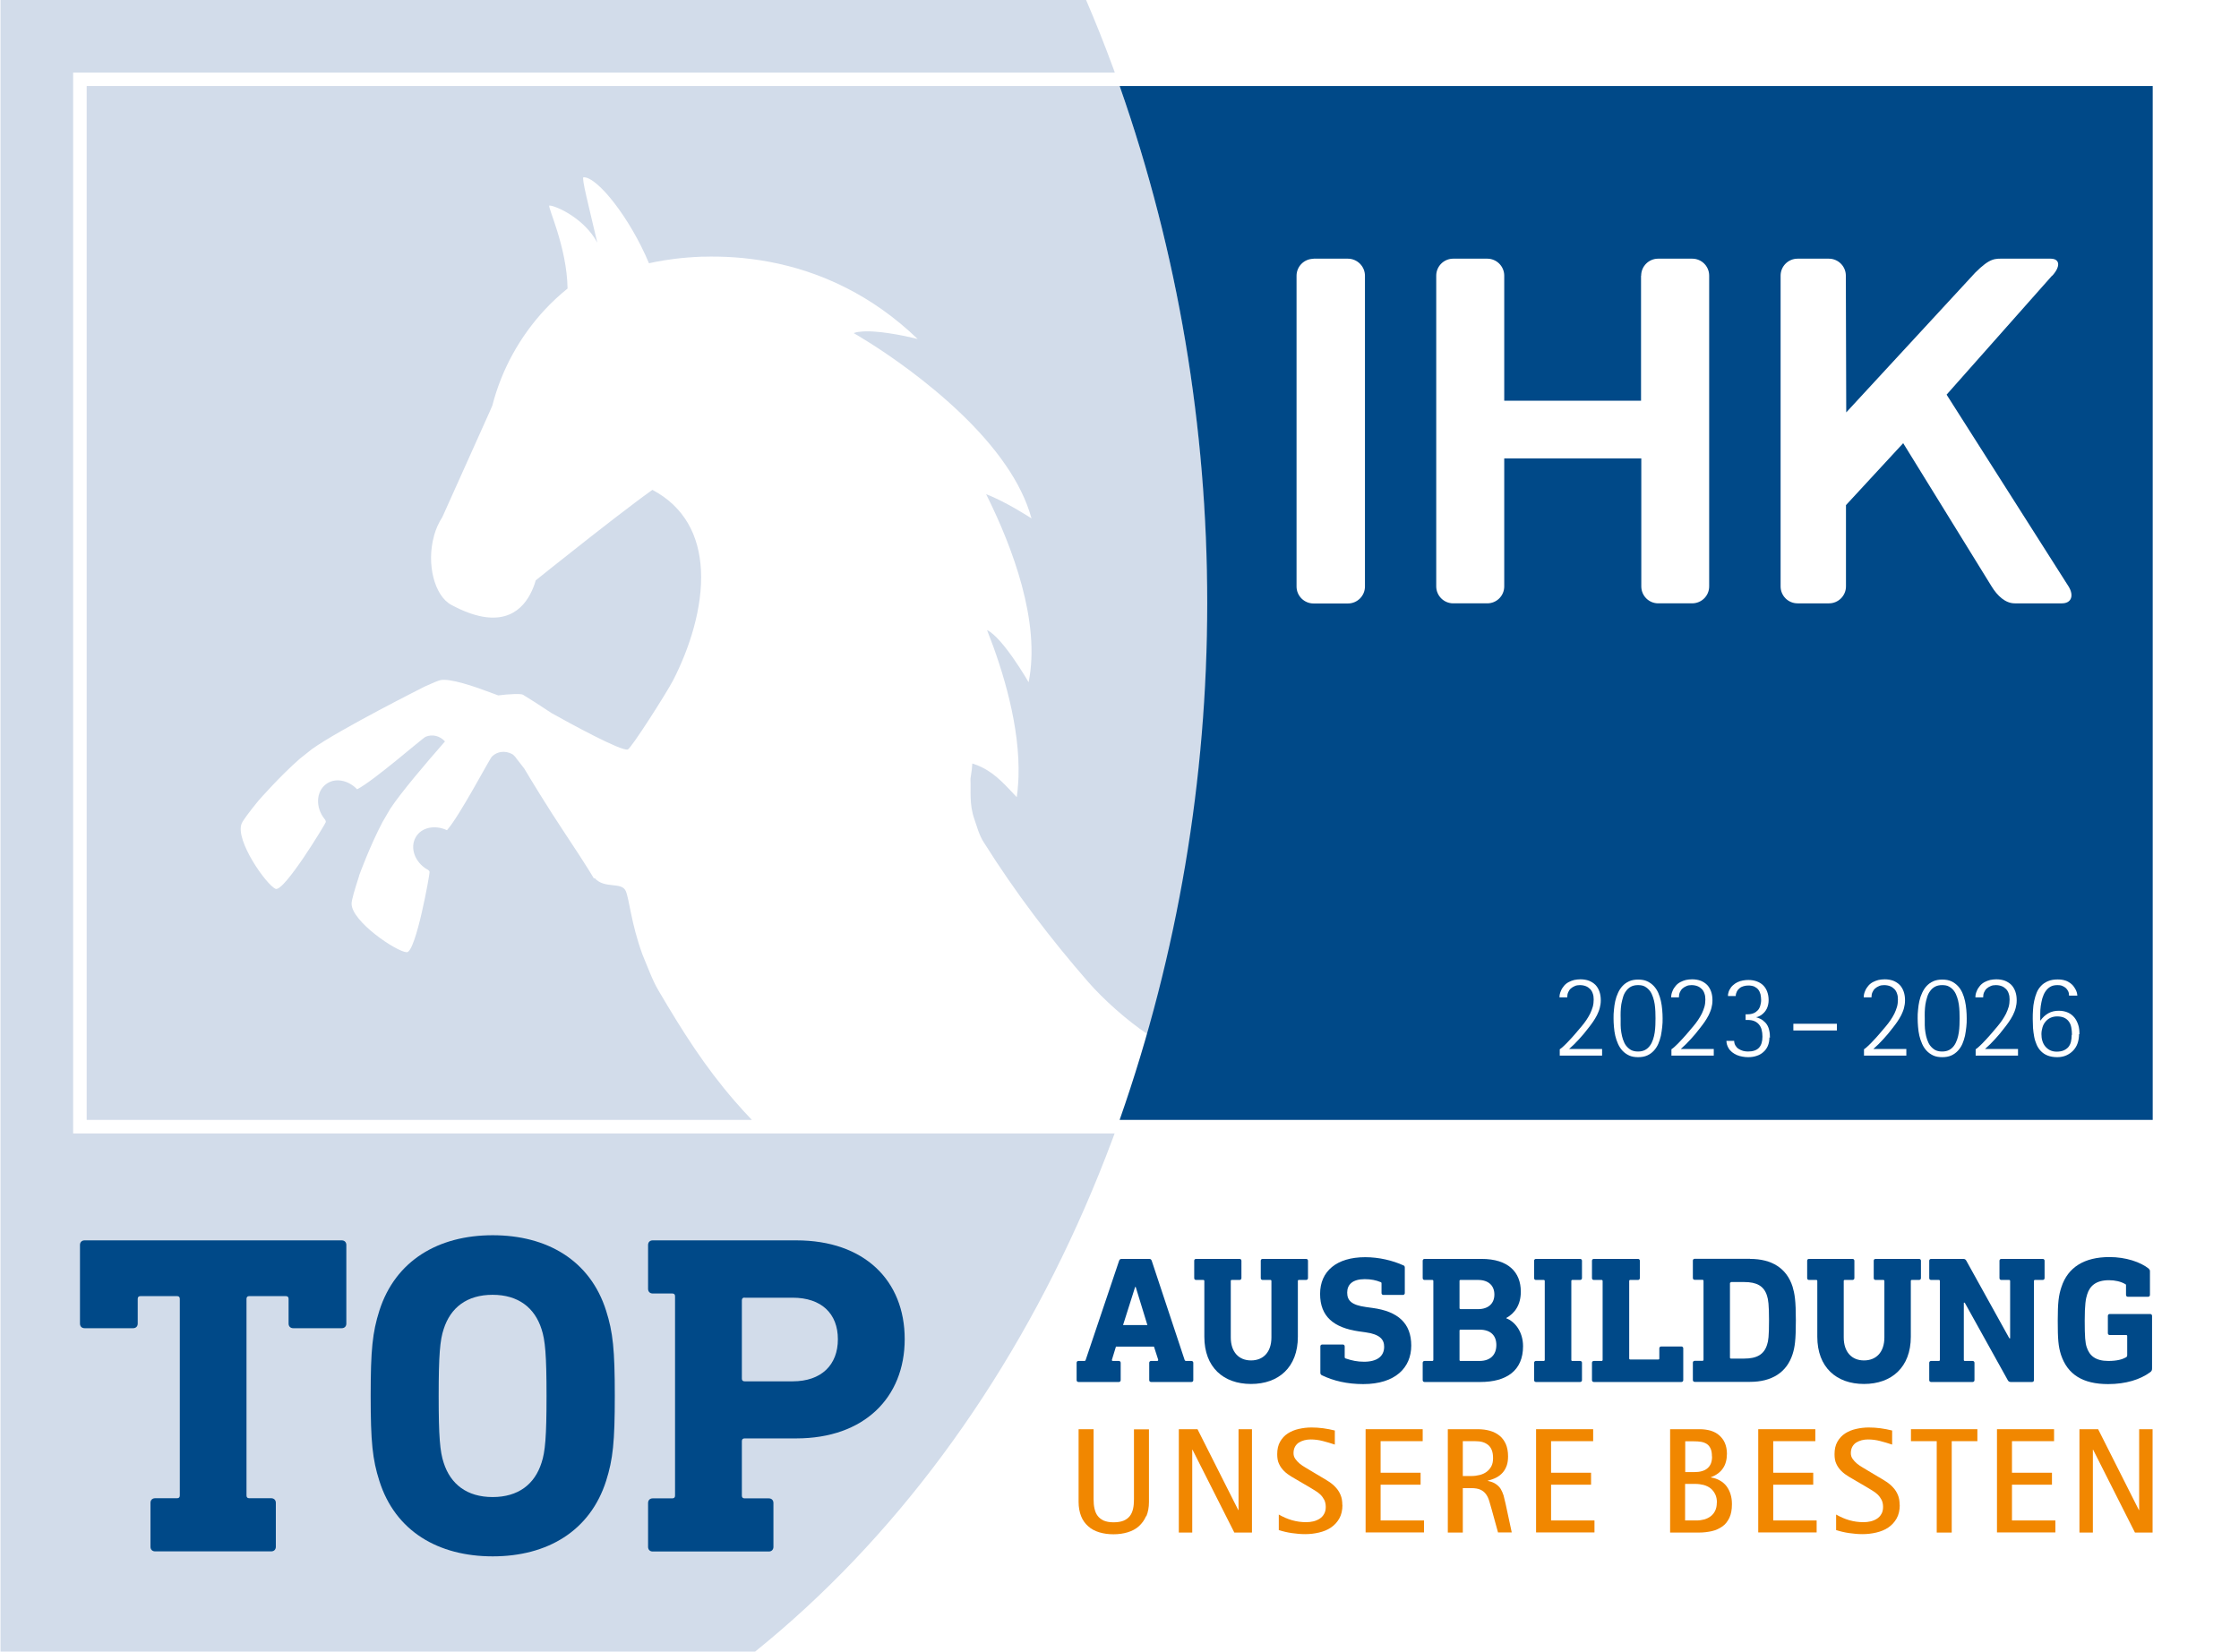 <?xml version="1.0" encoding="UTF-8"?> <svg xmlns="http://www.w3.org/2000/svg" id="Ebene_2" viewBox="0 0 170.22 125.59"><defs><style>.cls-1{fill-rule:evenodd;}.cls-1,.cls-2,.cls-3,.cls-4,.cls-5{stroke-width:0px;}.cls-1,.cls-3{fill:#fff;}.cls-2{fill:#d2dcea;}.cls-4{fill:#f18700;}.cls-5{fill:#004988;}</style></defs><g id="Pferd"><rect class="cls-3" y="0" width="170.22" height="125.59"></rect><path class="cls-2" d="M.05,125.59h57.36c21.09-17,34.33-46.55,34.33-79.62,0-16.25-3.38-32.54-9.17-45.97H.04s0,125.59,0,125.59Z"></path><path class="cls-5" d="M25.98,94.32c.21,0,.35.14.35.35v5.98c0,.21-.14.35-.35.35h-3.69c-.21,0-.35-.14-.35-.35v-1.88c0-.14-.07-.21-.21-.21h-2.78c-.14,0-.21.07-.21.21v14.95c0,.14.07.21.21.21h1.67c.21,0,.35.14.35.35v3.34c0,.21-.14.35-.35.35h-8.83c-.21,0-.35-.14-.35-.35v-3.34c0-.21.14-.35.35-.35h1.67c.14,0,.21-.07.21-.21v-14.95c0-.14-.07-.21-.21-.21h-2.78c-.14,0-.21.07-.21.21v1.88c0,.21-.14.35-.35.35h-3.69c-.21,0-.35-.14-.35-.35v-5.98c0-.21.14-.35.35-.35h19.54Z"></path><path class="cls-5" d="M46.08,99.67c.52,1.63.66,2.96.66,6.47s-.14,4.83-.66,6.47c-1.22,3.82-4.48,5.74-8.62,5.74s-7.41-1.91-8.62-5.74c-.52-1.63-.66-2.96-.66-6.47s.14-4.83.66-6.47c1.22-3.82,4.49-5.74,8.62-5.74s7.41,1.91,8.62,5.74ZM33.73,101.07c-.28.83-.38,1.98-.38,5.08s.1,4.24.38,5.08c.52,1.63,1.77,2.61,3.72,2.61s3.2-.97,3.72-2.61c.28-.83.38-1.98.38-5.08s-.1-4.24-.38-5.08c-.52-1.63-1.77-2.61-3.72-2.61s-3.2.97-3.72,2.61Z"></path><path class="cls-5" d="M60.54,94.32c5.18,0,8.24,3.06,8.24,7.51s-3.09,7.55-8.24,7.55h-3.93c-.14,0-.21.07-.21.21v4.14c0,.14.07.21.21.21h1.84c.21,0,.35.14.35.35v3.34c0,.21-.14.35-.35.35h-8.83c-.21,0-.35-.14-.35-.35v-3.34c0-.21.14-.35.35-.35h1.49c.14,0,.21-.07.21-.21v-15.16c0-.14-.07-.21-.21-.21h-1.49c-.21,0-.35-.14-.35-.35v-3.34c0-.21.14-.35.35-.35h10.92ZM56.61,98.67c-.14,0-.21.07-.21.21v5.95c0,.14.07.21.21.21h3.65c2.19,0,3.44-1.25,3.44-3.2s-1.25-3.16-3.44-3.16h-3.65Z"></path><path class="cls-5" d="M87.38,95.73c.1,0,.15.06.18.14l2.5,7.54c.03.07.07.08.12.08h.4c.08,0,.14.06.14.14v1.32c0,.08-.05.14-.14.14h-3.07c-.08,0-.14-.06-.14-.14v-1.32c0-.08.06-.14.14-.14h.47c.05,0,.08-.04.07-.1l-.32-.99h-2.89l-.3.98c-.03.07.01.11.07.11h.45c.08,0,.14.06.14.14v1.32c0,.08-.06.14-.14.14h-3.07c-.08,0-.14-.06-.14-.14v-1.32c0-.08.05-.14.14-.14h.43c.06,0,.1-.01.12-.08l2.54-7.54c.03-.08.08-.14.18-.14h2.1ZM85.37,100.76h1.86l-.89-2.9h-.04l-.92,2.9Z"></path><path class="cls-5" d="M99.3,95.73c.08,0,.14.06.14.14v1.32c0,.08-.06.14-.14.14h-.55c-.06,0-.08.03-.08.08v4.24c0,2.32-1.46,3.59-3.56,3.59s-3.55-1.27-3.55-3.59v-4.24c0-.05-.03-.08-.08-.08h-.55c-.08,0-.14-.05-.14-.14v-1.32c0-.08.05-.14.14-.14h3.31c.08,0,.14.06.14.14v1.32c0,.08-.06.14-.14.14h-.59c-.06,0-.08.03-.08.08v4.29c0,1.11.61,1.75,1.54,1.75s1.55-.63,1.55-1.75v-4.29c0-.05-.03-.08-.08-.08h-.59c-.08,0-.14-.05-.14-.14v-1.32c0-.08.05-.14.14-.14h3.31Z"></path><path class="cls-5" d="M106.7,96.22c.08.04.1.1.1.18v1.93c0,.08-.06.14-.14.14h-1.49c-.08,0-.14-.06-.14-.14v-.72c0-.07-.01-.1-.08-.12-.34-.14-.72-.22-1.2-.22-.92,0-1.33.41-1.33,1.02s.33.95,1.43,1.1l.5.07c1.94.26,2.94,1.17,2.94,2.86s-1.22,2.93-3.65,2.93c-1.23,0-2.27-.25-3.14-.67-.07-.03-.12-.1-.12-.18v-2.02c0-.08.06-.14.14-.14h1.57c.08,0,.14.06.14.14v.81c0,.07.03.1.07.11.47.16.89.25,1.4.25.99,0,1.53-.41,1.53-1.14,0-.56-.33-.95-1.43-1.1l-.5-.07c-1.91-.28-2.94-1.13-2.94-2.85s1.25-2.79,3.43-2.79c1.05,0,2.09.25,2.92.63Z"></path><path class="cls-5" d="M112.63,95.73c2.04,0,2.99,1.01,2.99,2.49,0,1.02-.47,1.65-1.1,2v.03c.63.23,1.27,1,1.27,2.12,0,1.84-1.24,2.72-3.25,2.72h-4.24c-.08,0-.14-.06-.14-.14v-1.32c0-.08.06-.14.14-.14h.59c.05,0,.08-.03.08-.08v-6c0-.05-.03-.08-.08-.08h-.59c-.08,0-.14-.05-.14-.14v-1.32c0-.08.06-.14.14-.14h4.33ZM111.04,97.33c-.06,0-.08.03-.08.08v2.06c0,.05.03.08.08.08h1.33c.78,0,1.24-.43,1.24-1.11s-.45-1.11-1.24-1.11h-1.33ZM111.04,101.11c-.06,0-.08.03-.08.08v2.22c0,.06.03.08.08.08h1.44c.83,0,1.28-.47,1.28-1.21s-.45-1.17-1.28-1.17h-1.44Z"></path><path class="cls-5" d="M120.13,95.73c.08,0,.14.06.14.14v1.32c0,.08-.06.14-.14.14h-.59c-.05,0-.08.03-.08.08v6c0,.06.03.08.08.08h.59c.08,0,.14.06.14.14v1.32c0,.08-.06.14-.14.14h-3.36c-.08,0-.14-.06-.14-.14v-1.32c0-.08.06-.14.14-.14h.59c.05,0,.08-.03.08-.08v-6c0-.05-.03-.08-.08-.08h-.59c-.08,0-.14-.05-.14-.14v-1.32c0-.08.06-.14.14-.14h3.36Z"></path><path class="cls-5" d="M124.53,95.73c.08,0,.14.06.14.14v1.32c0,.08-.06.14-.14.14h-.59c-.05,0-.08.03-.08.08v5.89c0,.05.03.08.08.08h2.13c.06,0,.08-.03.08-.08v-.77c0-.08.06-.14.14-.14h1.54c.08,0,.14.06.14.14v2.42c0,.08-.06.14-.14.14h-6.66c-.08,0-.14-.06-.14-.14v-1.32c0-.08.06-.14.14-.14h.59c.05,0,.08-.03.08-.08v-6c0-.05-.03-.08-.08-.08h-.59c-.08,0-.14-.05-.14-.14v-1.32c0-.08.06-.14.14-.14h3.36Z"></path><path class="cls-5" d="M133.05,95.73c1.64,0,2.78.7,3.23,2.11.16.54.25,1.05.25,2.57s-.08,2.04-.25,2.57c-.45,1.4-1.6,2.1-3.23,2.1h-4.21c-.08,0-.14-.06-.14-.14v-1.32c0-.08.06-.14.14-.14h.59c.05,0,.08-.03.08-.08v-6c0-.05-.03-.08-.08-.08h-.59c-.08,0-.14-.05-.14-.14v-1.32c0-.08.06-.14.14-.14h4.21ZM131.6,97.51c-.05,0-.08.03-.08.08v5.64c0,.06.03.08.08.08h1.01c.93,0,1.5-.3,1.73-1.05.1-.28.15-.66.15-1.86s-.06-1.58-.15-1.86c-.23-.76-.8-1.05-1.73-1.05h-1.01Z"></path><path class="cls-5" d="M145.9,95.73c.08,0,.14.06.14.14v1.32c0,.08-.06.14-.14.14h-.55c-.06,0-.08.03-.08.08v4.24c0,2.32-1.46,3.59-3.56,3.59s-3.55-1.27-3.55-3.59v-4.24c0-.05-.03-.08-.08-.08h-.55c-.08,0-.14-.05-.14-.14v-1.32c0-.08.05-.14.14-.14h3.31c.08,0,.14.06.14.14v1.32c0,.08-.06.14-.14.14h-.59c-.06,0-.08.03-.08.08v4.29c0,1.11.61,1.75,1.54,1.75s1.55-.63,1.55-1.75v-4.29c0-.05-.03-.08-.08-.08h-.59c-.08,0-.14-.05-.14-.14v-1.32c0-.08.05-.14.14-.14h3.31Z"></path><path class="cls-5" d="M155.3,95.73c.08,0,.14.06.14.14v1.32c0,.08-.06.14-.14.14h-.59c-.05,0-.08.03-.08.08v7.54c0,.08-.05.14-.14.14h-1.62c-.1,0-.18-.04-.23-.14l-3.27-5.89h-.07v4.35c0,.06.03.08.08.08h.59c.08,0,.14.06.14.14v1.32c0,.08-.06.14-.14.14h-3.16c-.08,0-.14-.06-.14-.14v-1.32c0-.08.06-.14.14-.14h.59c.05,0,.08-.03.08-.08v-6c0-.05-.03-.08-.08-.08h-.59c-.08,0-.14-.05-.14-.14v-1.32c0-.08.06-.14.14-.14h2.45c.1,0,.18.04.23.14l3.27,5.9h.06v-4.36c0-.05-.03-.08-.08-.08h-.59c-.08,0-.14-.05-.14-.14v-1.32c0-.08.06-.14.14-.14h3.16Z"></path><path class="cls-5" d="M163.35,96.48c.07.04.1.11.1.19v1.8c0,.08-.06.14-.14.14h-1.54c-.08,0-.14-.06-.14-.14v-.71c0-.07-.01-.1-.07-.12-.32-.19-.77-.29-1.22-.29-.99,0-1.46.43-1.66,1.07-.11.33-.19.78-.19,2.01s.04,1.68.15,2.01c.21.65.67,1.05,1.65,1.05.65,0,1.06-.12,1.31-.26.1-.05.12-.1.12-.19v-1.44c0-.06-.03-.08-.08-.08h-1.25c-.08,0-.14-.06-.14-.14v-1.32c0-.08.06-.14.14-.14h3.08c.08,0,.14.06.14.14v4c0,.14-.03.21-.16.3-.74.54-1.83.89-3.18.89-1.91,0-3.08-.72-3.58-2.22-.21-.65-.25-1.21-.25-2.6s.07-1.93.28-2.56c.49-1.51,1.75-2.28,3.65-2.28,1.25,0,2.37.38,3,.89Z"></path><path class="cls-4" d="M87.13,115.29c-.13.31-.32.56-.55.77s-.52.36-.85.46c-.33.1-.69.15-1.08.15s-.75-.05-1.08-.15c-.33-.1-.61-.25-.84-.46-.23-.2-.42-.46-.54-.77s-.19-.67-.19-1.08v-5.53h1.14v5.32c0,.27.02.51.07.72s.12.4.24.55c.11.15.27.27.46.36.19.08.44.13.74.13s.56-.04.76-.12c.2-.08.36-.2.48-.35.12-.15.2-.34.25-.55s.07-.46.07-.73v-5.32h1.14v5.53c0,.41-.07.77-.2,1.08Z"></path><path class="cls-4" d="M93.84,116.54l-3.18-6.3h-.02v6.3h-1.02v-7.86h1.42l3.1,6.15h.02v-6.15h1.02v7.86h-1.34Z"></path><path class="cls-4" d="M102.06,114.43c0,.41-.08.76-.24,1.04-.16.28-.37.51-.64.69-.26.18-.57.3-.91.38-.34.08-.69.12-1.05.12-.33,0-.66-.03-1.01-.08-.35-.05-.68-.13-.99-.23v-1.18c.32.18.65.33,1,.43.35.1.71.15,1.08.15.19,0,.37-.02.54-.06s.34-.11.48-.2.26-.21.34-.36c.09-.15.13-.33.13-.54s-.04-.38-.11-.53c-.08-.15-.17-.28-.29-.4-.12-.12-.26-.22-.41-.31s-.31-.19-.46-.28l-.72-.42c-.22-.13-.43-.25-.63-.37-.2-.12-.39-.26-.55-.42-.16-.16-.29-.34-.38-.54-.1-.2-.14-.45-.14-.74,0-.37.07-.69.22-.95.15-.26.34-.47.59-.63.25-.16.52-.27.83-.34.31-.07.63-.11.96-.11.3,0,.6.02.9.06.3.04.6.1.88.17v1.07c-.3-.1-.6-.19-.91-.27-.3-.08-.62-.12-.93-.12-.16,0-.32.02-.48.06-.15.04-.29.1-.42.18-.12.08-.22.19-.29.32s-.11.29-.11.48c0,.16.04.3.13.43.09.13.2.25.33.36s.27.2.42.29c.15.09.28.17.4.24l.77.46c.23.13.44.26.64.39.2.13.38.28.53.45.15.16.27.35.36.57.09.21.13.47.13.76Z"></path><path class="cls-4" d="M103.82,116.54v-7.86h4.34v.91h-3.2v2.4h3.04v.91h-3.04v2.72h3.3v.91h-4.44Z"></path><path class="cls-4" d="M113.89,116.54l-.48-1.74c-.07-.24-.13-.46-.19-.66s-.14-.37-.25-.52c-.1-.14-.24-.26-.42-.34-.17-.08-.41-.12-.7-.12h-.64v3.38h-1.14v-7.86h2.27c.34,0,.65.04.93.12.28.08.52.2.73.37s.36.38.48.64c.11.26.17.57.17.93,0,.26-.03.5-.1.7-.07.2-.17.38-.3.53-.13.15-.29.28-.48.38-.19.1-.41.18-.66.24v.02c.26.06.46.13.61.24.15.1.28.23.37.37.09.15.16.32.22.5.05.19.1.39.15.62l.47,2.19h-1.03ZM113.51,110.88c0-.23-.03-.43-.09-.59-.06-.16-.15-.3-.27-.4-.12-.1-.26-.18-.43-.23-.17-.05-.37-.07-.59-.07h-.92v2.65h.66c.22,0,.43-.03.63-.08.2-.05.37-.13.52-.24.15-.11.27-.25.36-.42.09-.17.13-.38.13-.63Z"></path><path class="cls-4" d="M116.78,116.54v-7.86h4.34v.91h-3.2v2.4h3.04v.91h-3.04v2.72h3.3v.91h-4.44Z"></path><path class="cls-4" d="M131.67,114.39c0,.41-.06.74-.19,1.02-.13.27-.3.5-.53.66s-.49.29-.8.36c-.31.07-.64.11-1,.11h-2.18v-7.86h2.26c.29,0,.56.04.82.11.25.08.47.19.65.35.18.16.33.35.43.58.1.23.16.51.16.82,0,.44-.1.82-.3,1.11-.2.3-.51.53-.92.68v.02c.27.04.5.12.7.24s.37.26.5.44.23.38.3.61c.07.23.1.47.1.73ZM130.15,110.75c0-.24-.03-.44-.1-.59s-.16-.27-.28-.35-.27-.14-.44-.17c-.17-.03-.36-.04-.57-.04h-.64v2.34h.72c.2,0,.38-.02.54-.07.16-.04.3-.11.42-.21s.21-.22.27-.37c.06-.15.09-.33.09-.54ZM130.53,114.28c0-.25-.04-.47-.13-.65-.09-.18-.2-.33-.35-.45s-.32-.2-.53-.26c-.2-.05-.42-.08-.65-.08h-.76v2.78h.87c.21,0,.41-.03.6-.08.19-.06.35-.14.49-.25.14-.11.25-.25.33-.42s.12-.37.12-.59Z"></path><path class="cls-4" d="M133.67,116.54v-7.86h4.34v.91h-3.2v2.4h3.04v.91h-3.04v2.72h3.3v.91h-4.44Z"></path><path class="cls-4" d="M144.43,114.43c0,.41-.08.76-.24,1.04-.16.28-.37.51-.64.69-.26.18-.57.3-.91.38-.34.08-.69.12-1.05.12-.33,0-.66-.03-1.01-.08-.35-.05-.68-.13-.99-.23v-1.18c.32.18.65.33,1,.43.35.1.71.15,1.08.15.19,0,.37-.02.54-.06s.34-.11.48-.2.26-.21.34-.36c.09-.15.13-.33.13-.54s-.04-.38-.11-.53c-.08-.15-.17-.28-.29-.4-.12-.12-.26-.22-.41-.31s-.31-.19-.46-.28l-.72-.42c-.22-.13-.43-.25-.63-.37-.2-.12-.39-.26-.55-.42-.16-.16-.29-.34-.38-.54-.1-.2-.14-.45-.14-.74,0-.37.07-.69.22-.95.15-.26.34-.47.59-.63.25-.16.52-.27.83-.34.31-.07.63-.11.96-.11.3,0,.6.02.9.06.3.04.6.1.88.17v1.07c-.3-.1-.6-.19-.91-.27-.3-.08-.62-.12-.93-.12-.16,0-.32.02-.48.06-.15.04-.29.1-.42.18-.12.08-.22.19-.29.32s-.11.29-.11.48c0,.16.04.3.13.43.09.13.2.25.33.36s.27.2.42.29c.15.09.28.17.4.24l.77.46c.23.13.44.26.64.39.2.13.38.28.53.45.15.16.27.35.36.57.09.21.13.47.13.76Z"></path><path class="cls-4" d="M148.38,109.59v6.95h-1.14v-6.95h-1.96v-.91h5.05v.91h-1.96Z"></path><path class="cls-4" d="M151.82,116.54v-7.86h4.34v.91h-3.2v2.4h3.04v.91h-3.04v2.72h3.3v.91h-4.44Z"></path><path class="cls-4" d="M162.31,116.54l-3.18-6.3h-.02v6.3h-1.02v-7.86h1.42l3.1,6.15h.02v-6.15h1.02v7.86h-1.34Z"></path><path class="cls-3" d="M5.56,5.51v80.68h158.1s1.03,0,1.03,0V5.52h-1.03s-157.07,0-157.07,0h-1.03Z"></path><path class="cls-2" d="M85.12,6.54H6.59v78.62h50.57c-.44-.46-.87-.93-1.31-1.44-2.28-2.63-3.93-5.24-5.79-8.4-.25-.42-.46-.89-.66-1.37-.19-.45-.37-.91-.56-1.37-.87-2.39-.99-4.2-1.27-4.83-.32-.72-1.62-.13-2.36-.98l-.06.03s-.43-.77-2.16-3.37c-1.43-2.15-2.72-4.29-3.13-4.98l-.48-.62-.11-.14c-.04-.06-.08-.12-.13-.17-.05-.05-.1-.11-.16-.15h0s0,0,0,0c-.02-.02-.05-.02-.07-.04-.25-.13-.52-.18-.79-.15-.26.03-.52.15-.72.35-.18.17-2.46,4.53-3.42,5.6-.9-.42-1.92-.23-2.36.51-.48.8-.1,1.91.85,2.47,0,0,.01,0,.01,0,0,0,0,0,0,0,.08.04.15.1.18.19.03.09-1.04,6.14-1.74,6.11-.77-.03-4.21-2.35-4.19-3.7,0-.27.23-1.05.57-2.1,0,0,0-.02,0-.03.04-.11.84-2.29,1.78-4.07,0,0,.55-.95.59-1.01.81-1.23,2.67-3.42,4.16-5.12-.37-.41-.95-.58-1.48-.35-.23.1-3.93,3.34-5.2,3.99-.69-.72-1.71-.91-2.39-.37-.73.57-.78,1.74-.1,2.61,0,0,0,0,.01.01,0,0,0,0,0,0,.06.06.1.15.1.24s-3.18,5.35-3.82,5.08c-.71-.31-3.09-3.7-2.58-4.96.1-.25.59-.9,1.29-1.76,0,0,.01-.01.02-.02.08-.09,1.61-1.84,3.12-3.16,0,0,.86-.69.92-.73,2.13-1.52,8.53-4.73,8.54-4.74h0s0,0,0,0c.63-.29,1.07-.47,1.22-.5.71-.16,2.59.48,3.75.92.05.02.34.12.65.24.77-.1,1.72-.15,1.88-.05.53.32,1.31.82,2.18,1.4,1.38.77,5.32,2.93,5.79,2.76.27-.1,2.94-4.29,3.44-5.25,1.24-2.41,2.27-5.55,2.12-8.4-.07-1.28-.37-2.5-1-3.57-.59-1-1.46-1.87-2.69-2.52-.05.03-.09.06-.14.1-.34.24-.74.54-1.18.87-1.97,1.48-4.72,3.65-6.3,4.91-.76.61-1.25,1-1.25,1-.09.32-.23.7-.43,1.07-.74,1.39-2.39,2.74-6,.79-1.27-.69-1.9-3.12-1.3-5.25h0s0-.02,0-.02c.14-.49.35-.97.63-1.4l3.61-8.04c.06-.15.13-.29.19-.44.71-2.76,2.1-5.25,3.98-7.28.54-.58,1.12-1.12,1.74-1.62-.05-3.21-1.58-6.31-1.38-6.31.46,0,2.64.95,3.64,2.82-.65-2.78-1.22-4.97-1.05-4.97,1.06-.04,3.54,3.1,4.98,6.54.52-.12,1.57-.33,2.97-.44.32-.03.66-.04,1.01-.06.06,0,.11,0,.17,0,2.89-.08,6.85.33,10.88,2.39,1.81.92,3.64,2.18,5.4,3.87,0,0-.09-.02-.24-.06-.37-.09-1.13-.26-1.95-.38-.78-.12-1.62-.19-2.23-.11,0,0,0,.02.01.02-.01,0-.02-.01-.04-.02-.16.02-.3.05-.42.1,0,0,1.9,1.07,4.29,2.86,2.4,1.8,5.31,4.32,7.28,7.2.88,1.28,1.57,2.64,1.95,4.03,0,0-1.94-1.27-3.45-1.84.02.04.04.08.06.12,1.93,3.89,4.1,9.6,3.17,14.18,0,0-1.94-3.38-3.16-3.97,1.25,3.16,2.52,7.39,2.39,11.2-.01.34-.04.68-.07,1.01-.02.17-.04.33-.06.5-.8-.84-1.55-1.73-2.63-2.26-.23-.12-.48-.22-.75-.3-.01.24-.05.63-.14,1.16.04.98-.1,1.95.3,3.08.16.45.35,1.2.71,1.75,2.42,3.85,5.09,7.35,7.94,10.62,1.17,1.34,2.96,2.94,4.51,3.97,6.72-23.52,6.01-48.92-2.12-72.09Z"></path><path class="cls-5" d="M163.66,85.16h-78.54c8.87-25.31,8.89-53.27,0-78.62h78.54v78.62Z"></path><path class="cls-1" d="M156.03,20.96c.64-.71.58-1.29-.14-1.29h-3.51c-.72,0-1.07-.08-2.22,1.07l-9.8,10.62-.03-10.4c0-.71-.58-1.29-1.29-1.29h-2.38c-.71,0-1.29.58-1.29,1.29v23.63c0,.72.58,1.29,1.29,1.29h2.39c.71,0,1.29-.58,1.29-1.29v-6.18s4.35-4.71,4.35-4.71l6.72,10.89c.44.72,1.05,1.29,1.76,1.29h3.59c.71,0,.94-.58.5-1.29l-9.27-14.58,8.02-9.05Z"></path><path class="cls-3" d="M99.86,19.67h2.61c.71,0,1.3.58,1.3,1.3v23.63c0,.71-.58,1.29-1.29,1.29h-2.62c-.71,0-1.29-.58-1.29-1.29v-23.63c0-.71.58-1.29,1.29-1.29Z"></path><path class="cls-1" d="M124.77,20.96c0-.71.58-1.29,1.29-1.29h2.59c.72,0,1.29.58,1.29,1.29v23.63c0,.72-.58,1.29-1.3,1.29h-2.57c-.72,0-1.29-.58-1.29-1.29v-9.73h-10.42v9.73c0,.72-.58,1.29-1.29,1.29h-2.59c-.71,0-1.29-.58-1.29-1.29v-23.63c0-.71.58-1.29,1.29-1.29h2.59c.71,0,1.29.58,1.29,1.29v9.51s10.4,0,10.4,0v-9.51Z"></path><path class="cls-3" d="M118.58,80.29v-.5c.07-.05.16-.11.25-.2s.2-.18.3-.29.21-.22.32-.34c.11-.12.21-.24.31-.35s.19-.22.28-.33c.09-.1.16-.19.22-.26.12-.14.23-.29.34-.45.11-.16.2-.32.29-.49.08-.17.15-.35.2-.52.05-.18.07-.37.07-.56,0-.17-.02-.32-.07-.45-.04-.13-.11-.25-.2-.34-.09-.09-.2-.17-.33-.22-.13-.05-.28-.08-.45-.08-.14,0-.27.02-.38.07-.12.05-.22.11-.31.19-.09.08-.15.18-.2.29s-.07.24-.07.38h-.59c0-.16.03-.31.1-.47.06-.16.15-.29.25-.41s.22-.21.35-.28c.13-.07.27-.12.42-.16.15-.03.31-.05.47-.05.25,0,.47.04.66.11.19.08.35.18.49.32.13.14.23.31.3.51.07.2.1.42.1.66,0,.21-.03.4-.08.59-.05.19-.13.37-.21.54-.09.17-.19.34-.3.5s-.23.32-.35.47c-.22.29-.45.57-.7.84-.24.27-.5.52-.77.76h2.51v.5h-3.23Z"></path><path class="cls-3" d="M126.4,77.44c0,.21,0,.43-.03.65s-.05.45-.1.67-.12.43-.2.62c-.09.2-.2.37-.34.52s-.3.27-.5.36-.43.13-.69.13-.5-.04-.69-.13-.36-.21-.5-.36-.25-.32-.34-.52c-.09-.2-.16-.41-.21-.62s-.08-.44-.1-.67-.03-.44-.03-.65,0-.43.03-.65c.02-.23.05-.45.1-.67s.12-.43.21-.62c.09-.2.2-.37.34-.52s.3-.27.5-.36.43-.13.69-.13.5.04.69.13.36.21.5.36.25.32.34.52.15.4.2.62.08.44.1.67c.02.23.03.44.03.65ZM125.86,77.44c0-.16,0-.33-.01-.51s-.02-.37-.05-.56c-.03-.19-.07-.37-.13-.54-.06-.18-.13-.33-.23-.47-.1-.13-.22-.24-.37-.33s-.33-.12-.54-.12-.39.04-.54.12c-.15.08-.27.19-.37.33-.1.13-.18.29-.23.47s-.1.36-.13.54c-.03.19-.04.37-.05.56s0,.35,0,.51,0,.33,0,.51.02.37.05.56.07.37.13.54c.06.17.13.33.23.46.1.13.22.24.37.33.15.08.33.12.54.12s.39-.04.54-.12.27-.19.37-.33c.1-.13.17-.29.23-.46.06-.17.1-.35.13-.54s.04-.37.05-.56.01-.35.01-.51Z"></path><path class="cls-3" d="M127.07,80.29v-.5c.07-.05.16-.11.25-.2s.2-.18.3-.29.21-.22.32-.34c.11-.12.21-.24.31-.35s.19-.22.28-.33c.09-.1.16-.19.22-.26.12-.14.23-.29.34-.45.11-.16.2-.32.29-.49.08-.17.15-.35.2-.52.05-.18.07-.37.07-.56,0-.17-.02-.32-.07-.45-.04-.13-.11-.25-.2-.34-.09-.09-.2-.17-.33-.22-.13-.05-.28-.08-.45-.08-.14,0-.27.02-.38.07-.12.05-.22.11-.31.19-.09.08-.15.18-.2.29s-.07.24-.07.38h-.59c0-.16.03-.31.1-.47.06-.16.15-.29.25-.41s.22-.21.35-.28c.13-.07.27-.12.42-.16.15-.03.31-.05.47-.05.25,0,.47.04.66.11.19.08.35.18.49.32.13.14.23.31.3.51.07.2.1.42.1.66,0,.21-.03.4-.08.59-.05.19-.13.37-.21.54-.09.17-.19.34-.3.5s-.23.32-.35.47c-.22.29-.45.57-.7.84-.24.27-.5.52-.77.76h2.51v.5h-3.23Z"></path><path class="cls-3" d="M134.52,78.88c0,.24-.04.46-.12.65s-.2.35-.34.47c-.14.13-.32.23-.51.29-.2.07-.41.1-.64.1-.14,0-.29-.01-.44-.04s-.29-.06-.42-.12-.26-.13-.37-.22c-.11-.09-.21-.2-.28-.33-.05-.08-.08-.17-.11-.26-.02-.09-.04-.18-.04-.27h.59c0,.14.04.26.1.36.06.1.14.19.24.25s.21.12.33.15c.12.03.24.05.37.05.38,0,.66-.09.84-.28s.27-.47.27-.85c0-.19-.02-.36-.06-.52s-.11-.29-.2-.4-.21-.2-.35-.26c-.14-.06-.31-.09-.51-.09h-.16v-.43h.16c.17,0,.31-.03.44-.08s.23-.13.32-.22.15-.21.19-.34.07-.28.07-.44-.02-.31-.05-.45c-.04-.14-.09-.25-.17-.35s-.18-.17-.3-.23c-.12-.05-.27-.08-.45-.08-.13,0-.25.02-.36.05-.11.03-.22.08-.3.15-.09.07-.16.15-.21.25-.05.1-.09.22-.09.35h-.59c0-.08,0-.16.03-.24.02-.08.04-.15.08-.22.07-.14.15-.25.26-.35s.22-.18.35-.24.27-.11.41-.13c.14-.03.29-.04.43-.04.24,0,.45.04.64.11.19.07.35.17.48.3s.23.29.3.48c.07.19.11.4.11.64s-.05.46-.14.65-.24.36-.44.5c-.05.03-.1.06-.17.09-.06.03-.12.05-.18.05v.02c.2.06.36.13.49.23s.24.21.32.34.14.28.17.45c.04.17.05.35.05.54Z"></path><path class="cls-3" d="M136.34,78.36v-.51h3.31v.51h-3.31Z"></path><path class="cls-3" d="M141.71,80.29v-.5c.07-.05.16-.11.25-.2s.2-.18.3-.29.21-.22.32-.34c.11-.12.21-.24.31-.35s.19-.22.28-.33c.09-.1.16-.19.22-.26.12-.14.23-.29.34-.45.11-.16.2-.32.29-.49.08-.17.15-.35.2-.52.05-.18.07-.37.07-.56,0-.17-.02-.32-.07-.45-.04-.13-.11-.25-.2-.34-.09-.09-.2-.17-.33-.22-.13-.05-.28-.08-.45-.08-.14,0-.27.02-.38.07-.12.05-.22.11-.31.19-.09.08-.15.18-.2.29s-.07.24-.07.38h-.59c0-.16.03-.31.1-.47.06-.16.15-.29.25-.41s.22-.21.35-.28c.13-.07.27-.12.42-.16.15-.03.31-.05.47-.05.25,0,.47.04.66.11.19.08.35.18.49.32.13.14.23.31.3.51.07.2.1.42.1.66,0,.21-.03.4-.08.59-.05.19-.13.37-.21.54-.09.17-.19.34-.3.5s-.23.32-.35.47c-.22.29-.45.57-.7.84-.24.27-.5.52-.77.76h2.51v.5h-3.23Z"></path><path class="cls-3" d="M149.52,77.44c0,.21,0,.43-.03.65s-.05.45-.1.67-.12.43-.2.62c-.09.2-.2.37-.34.52s-.3.27-.5.36-.43.13-.69.13-.5-.04-.69-.13-.36-.21-.5-.36-.25-.32-.34-.52c-.09-.2-.16-.41-.21-.62s-.08-.44-.1-.67-.03-.44-.03-.65,0-.43.03-.65c.02-.23.05-.45.1-.67s.12-.43.21-.62.2-.37.34-.52.3-.27.5-.36.43-.13.69-.13.5.04.69.13.36.21.5.36.25.32.34.52.15.4.2.62.08.44.1.67c.02.23.03.44.03.65ZM148.98,77.44c0-.16,0-.33-.01-.51s-.02-.37-.05-.56c-.03-.19-.07-.37-.13-.54-.06-.18-.13-.33-.23-.47s-.22-.24-.37-.33-.33-.12-.54-.12-.39.04-.54.12c-.15.08-.27.19-.37.33-.1.13-.18.29-.23.47-.06.18-.1.36-.13.54-.03.19-.04.37-.05.56s0,.35,0,.51,0,.33,0,.51.02.37.05.56.07.37.13.54c.06.17.13.33.23.46.1.13.22.24.37.33.15.08.33.12.54.12s.39-.04.54-.12.27-.19.37-.33.17-.29.23-.46c.06-.17.1-.35.13-.54s.04-.37.05-.56.01-.35.01-.51Z"></path><path class="cls-3" d="M150.2,80.29v-.5c.07-.05.16-.11.25-.2s.2-.18.3-.29.21-.22.32-.34c.11-.12.21-.24.31-.35s.19-.22.28-.33c.09-.1.16-.19.22-.26.12-.14.23-.29.34-.45.11-.16.2-.32.29-.49.08-.17.15-.35.2-.52.05-.18.07-.37.07-.56,0-.17-.02-.32-.07-.45-.04-.13-.11-.25-.2-.34-.09-.09-.2-.17-.33-.22-.13-.05-.28-.08-.45-.08-.14,0-.27.02-.38.07-.12.05-.22.11-.31.19-.09.08-.15.18-.2.29s-.07.24-.07.38h-.59c0-.16.03-.31.1-.47.06-.16.15-.29.25-.41s.22-.21.35-.28c.13-.07.27-.12.42-.16.15-.03.31-.05.47-.05.25,0,.47.04.66.11.19.08.35.18.49.32.13.14.23.31.3.51.07.2.1.42.1.66,0,.21-.03.4-.08.59-.05.19-.13.37-.21.54-.09.17-.19.34-.3.5s-.23.32-.35.47c-.22.29-.45.57-.7.84-.24.27-.5.52-.77.76h2.51v.5h-3.23Z"></path><path class="cls-3" d="M158.06,78.64c0,.25-.04.48-.11.69s-.19.4-.33.55-.32.28-.52.37-.43.14-.69.14c-.28,0-.52-.04-.73-.12s-.37-.19-.51-.33-.25-.31-.33-.49c-.08-.19-.15-.39-.19-.61-.04-.21-.07-.44-.09-.67-.01-.23-.02-.45-.02-.68s0-.45.02-.69c.01-.24.04-.46.09-.69s.11-.43.19-.63c.08-.2.2-.37.34-.52.14-.15.31-.26.52-.35.21-.09.45-.13.74-.13.15,0,.29.01.42.04s.26.07.38.14.22.14.32.24c.09.1.17.21.24.35.08.15.12.3.13.46h-.63c0-.13-.02-.24-.07-.34-.05-.1-.11-.18-.19-.25-.08-.07-.18-.12-.28-.16s-.22-.05-.34-.05c-.22,0-.4.04-.55.13s-.27.21-.37.36c-.1.15-.17.32-.23.51-.05.19-.09.38-.12.58-.03.2-.04.4-.04.59,0,.19,0,.37,0,.52h.02c.17-.24.37-.42.6-.55s.49-.19.79-.19c.27,0,.5.05.7.14.2.09.36.22.49.38.13.16.22.35.29.56s.09.45.09.7ZM157.52,78.68c0-.2-.02-.38-.05-.55-.03-.17-.09-.32-.18-.44-.08-.12-.2-.22-.34-.29-.15-.07-.33-.11-.55-.11-.2,0-.37.04-.52.11-.15.07-.27.17-.37.29-.1.12-.18.26-.23.43s-.08.34-.08.52.02.35.07.51.12.3.22.42.22.22.36.29c.15.07.31.11.5.11.21,0,.39-.03.53-.09s.27-.15.36-.25c.09-.11.16-.24.2-.4s.06-.34.06-.53Z"></path></g></svg> 